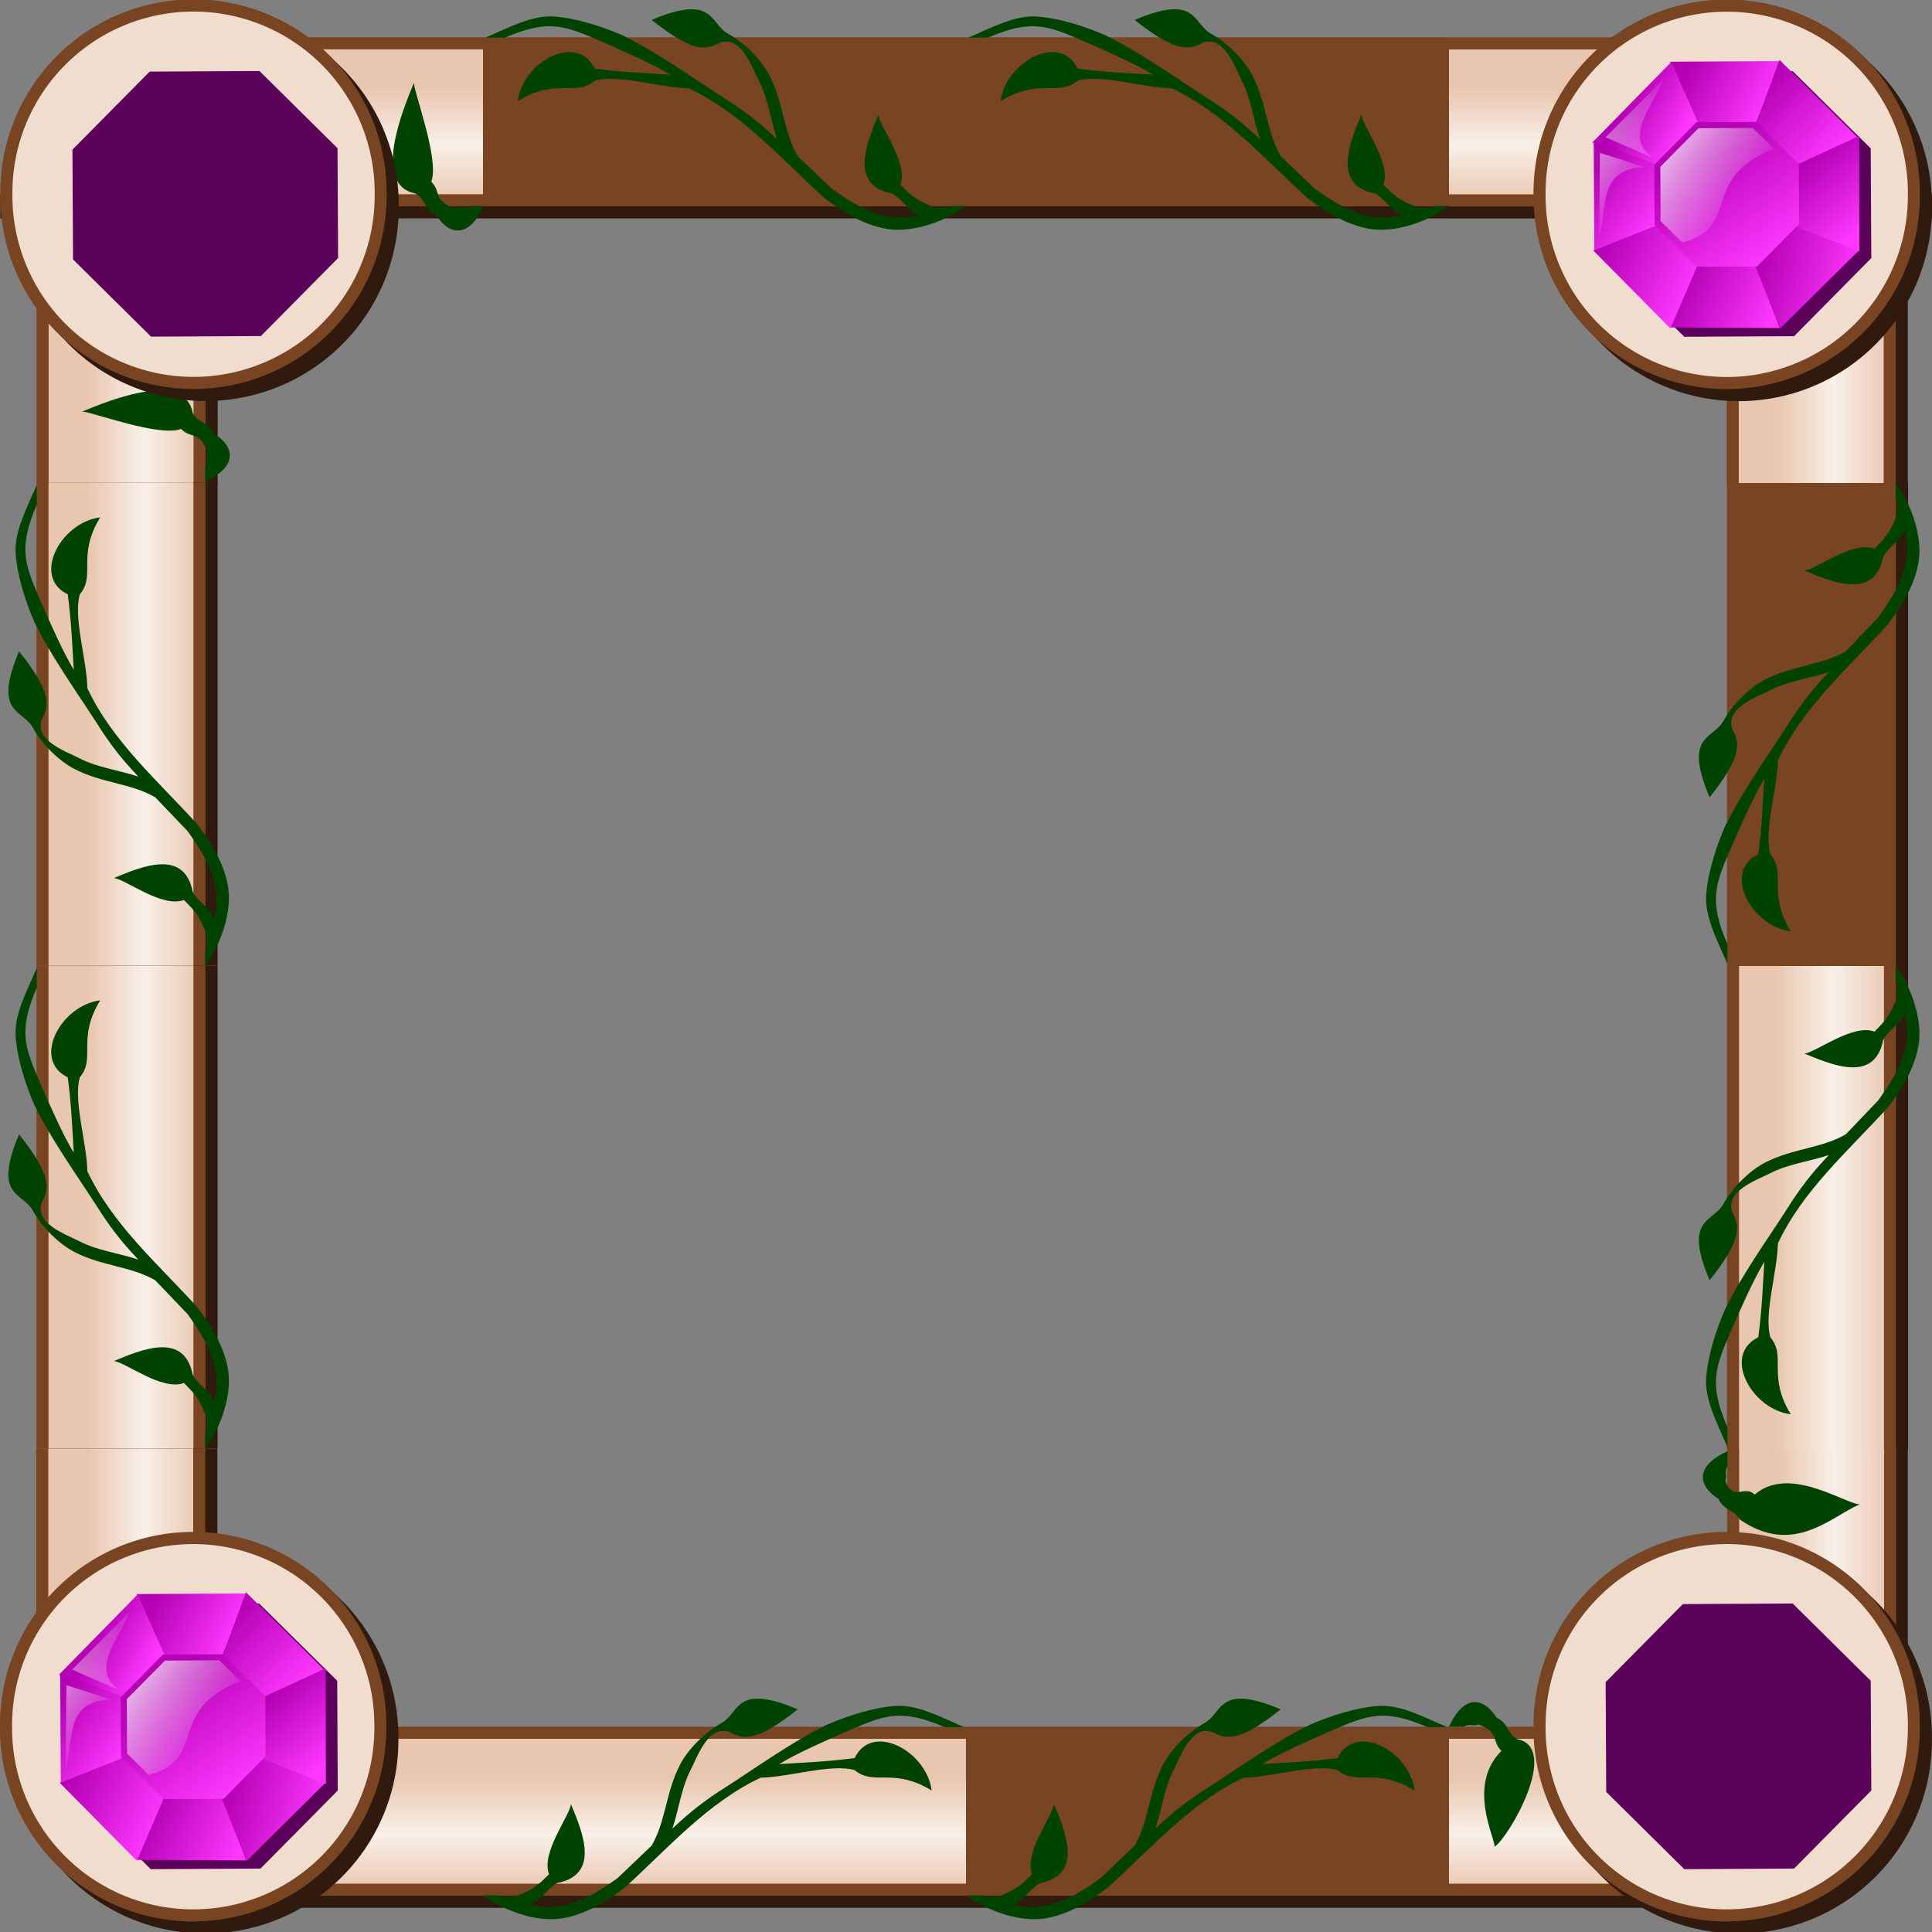 <?xml version="1.0" encoding="UTF-8"?>
<svg version="1.0" viewBox="0 0 160 160" xmlns="http://www.w3.org/2000/svg" xmlns:xlink="http://www.w3.org/1999/xlink">
<rect x="0" y="0" width="160" height="160" fill="#808080" stroke="none"/>
<defs>
<linearGradient id="p">
<stop stop-color="#fff" offset="0"/>
<stop stop-color="#fff" stop-opacity="0" offset="1"/>
</linearGradient>
<linearGradient id="b">
<stop stop-color="#b400b4" offset="0"/>
<stop stop-color="#ff38ff" offset="1"/>
</linearGradient>
<linearGradient id="a">
<stop stop-color="#e9c6af" offset="0"/>
<stop stop-color="#f9f0e9" offset=".5"/>
<stop stop-color="#e9c6af" offset="1"/>
</linearGradient>
<linearGradient id="z" x1="13.7" x2="13.7" y1="7.24" y2="16.619" gradientTransform="scale(.744 1)" gradientUnits="userSpaceOnUse" xlink:href="#a"/>
<linearGradient id="y" x1="13.7" x2="13.7" y1="7.24" y2="16.619" gradientTransform="matrix(.642 0 0 1 -40 20)" gradientUnits="userSpaceOnUse" xlink:href="#a"/>
<linearGradient id="x" x1="13.7" x2="13.7" y1="7.24" y2="16.619" gradientTransform="matrix(.783 0 0 1 -.031 0)" gradientUnits="userSpaceOnUse" xlink:href="#a"/>
<linearGradient id="w" x1="13.7" x2="13.7" y1="7.24" y2="16.619" gradientTransform="matrix(.66 0 0 1 -40.031 20)" gradientUnits="userSpaceOnUse" xlink:href="#a"/>
<linearGradient id="n" x1="12.554" x2="19.022" y1="5.894" y2="9.332" gradientUnits="userSpaceOnUse" xlink:href="#b"/>
<linearGradient id="m" x1=".792" x2="5.513" y1=".983" y2="3.494" gradientUnits="userSpaceOnUse" xlink:href="#b"/>
<linearGradient id="l" x1="12.679" x2="20.084" y1="22.456" y2="25.956" gradientUnits="userSpaceOnUse" xlink:href="#b"/>
<linearGradient id="k" x1="20.062" x2="26.138" y1="5.732" y2="11.607" gradientUnits="userSpaceOnUse" xlink:href="#b"/>
<linearGradient id="j" x1="18.812" x2="26.825" y1="21.17" y2="23.545" gradientUnits="userSpaceOnUse" xlink:href="#b"/>
<linearGradient id="i" x1="5.438" x2="13.013" y1="20.732" y2="24.42" gradientUnits="userSpaceOnUse" xlink:href="#b"/>
<linearGradient id="h" x1="5.36" x2="10.903" y1="13.456" y2="17.394" gradientUnits="userSpaceOnUse" xlink:href="#b"/>
<linearGradient id="g" x1="22.047" x2="26.966" y1="13.769" y2="19.144" gradientUnits="userSpaceOnUse" xlink:href="#b"/>
<linearGradient id="f" x1="2.455" x2="14.08" y1="3.47" y2="19.582" gradientUnits="userSpaceOnUse" xlink:href="#b"/>
<linearGradient id="e" x1="8.383" x2="17.722" y1="10.5" y2="17.165" gradientUnits="userSpaceOnUse" xlink:href="#p"/>
<linearGradient id="d" x1="-3.359" x2="12.33" y1="10.677" y2="9.749" gradientUnits="userSpaceOnUse" xlink:href="#p"/>
<linearGradient id="c" x1="1.513" x2="9.188" y1="9.949" y2="15.312" gradientUnits="userSpaceOnUse" xlink:href="#p"/>
<linearGradient id="o" x1="13.7" x2="13.7" y1="7.24" y2="16.619" gradientTransform="translate(-.031)" gradientUnits="userSpaceOnUse" xlink:href="#a"/>
<linearGradient id="q" x1="-37.836" x2="-37.836" y1="26.905" y2="36.809" gradientTransform="translate(-.031)" gradientUnits="userSpaceOnUse" xlink:href="#a"/>
<linearGradient id="r" x1="13.7" x2="13.7" y1="7.24" y2="16.619" gradientTransform="translate(-40,20)" gradientUnits="userSpaceOnUse" xlink:href="#a"/>
<linearGradient id="u" x1="13.7" x2="13.7" y1="7.24" y2="16.619" gradientTransform="matrix(.766 0 0 1 9.338 0)" gradientUnits="userSpaceOnUse" xlink:href="#a"/>
<linearGradient id="v" x1="13.7" x2="13.7" y1="7.24" y2="16.619" gradientTransform="matrix(.806 0 0 1 7.778 0)" gradientUnits="userSpaceOnUse" xlink:href="#a"/>
<linearGradient id="s" x1="13.7" x2="13.7" y1="7.24" y2="16.619" gradientTransform="matrix(.806 0 0 1 -32.221 20)" gradientUnits="userSpaceOnUse" xlink:href="#a"/>
<linearGradient id="t" x1="13.7" x2="13.7" y1="7.24" y2="16.619" gradientTransform="matrix(.766 0 0 1 -30.631 20.031)" gradientUnits="userSpaceOnUse" xlink:href="#a"/>
</defs>
<g transform="translate(0,120)">
<rect transform="matrix(0,1,1,0,0,0)" x="-.031" y="16" width="40" height="2" fill="#2f1a0d"/>
<rect transform="matrix(0,1,1,0,0,0)" x="-.031" y="3" width="29.217" height="14" fill="#784421"/>
<rect transform="matrix(0,1,1,0,0,0)" x="-.031" y="4" width="31.338" height="12" fill="url(#x)"/>
<rect transform="scale(-1,1)" x="-40.031" y="36" width="25.858" height="2" fill="#2f1a0d"/>
<rect transform="scale(-1,1)" x="-40.031" y="23" width="28.156" height="14" fill="#784421"/>
<rect transform="scale(-1,1)" x="-40.031" y="24" width="26.388" height="12" fill="url(#w)"/>
<g transform="translate(0,7)">
<path transform="matrix(1.108 0 0 1.108 -4.264 -1.355)" d="m33.625 16.562a14.438 14.438 0 1 1-28.875 0 14.438 14.438 0 1 1 28.875 0z" fill="#2f1a0d"/>
<path transform="matrix(1.108 0 0 1.108 -5.264 -2.355)" d="m33.625 16.562a14.438 14.438 0 1 1-28.875 0 14.438 14.438 0 1 1 28.875 0z" fill="#784421"/>
<path transform="matrix(1.039 0 0 1.039 -3.935 -1.208)" d="m33.625 16.562a14.438 14.438 0 1 1-28.875 0 14.438 14.438 0 1 1 28.875 0z" fill="#f1ddce"/>
<path d="m27.972 21.283-6.395 6.464-9.093 0.048-6.463-6.395-0.048-9.093 6.396-6.463 9.092-0.048 6.464 6.396 0.048 9.092z" fill="#5b005b"/>
<path d="m13.565 10.322-2.261-5.308 9.093-0.048-1.974 5.145-4.858 0.211z" fill="url(#n)"/>
<path transform="matrix(.996 0 0 .996 7.024 7.504)" d="m3.342 6.19-5.501-1.975 6.549-6.681 2.252 5.056-3.301 3.6z" fill="url(#m)"/>
<path d="m13.565 21.716-2.261 5.308 9.093 0.048-1.974-5.145-4.858-0.211z" fill="url(#l)"/>
<path d="m21.724 13.666 5.101-2.404-6.457-6.401-1.931 5.284 3.287 3.521z" fill="url(#k)"/>
<path d="m21.474 18.486 5.476 2.154-6.52 6.464-2.118-5.284 3.162-3.334z" fill="url(#j)"/>
<path d="m10.289 18.486-5.351 2.154 6.396 6.464 2.305-5.347-3.349-3.271z" fill="url(#i)"/>
<path d="m10.403 18.492-5.37 2.136-0.048-9.093 5.145 1.974 0.273 4.983z" fill="url(#h)"/>
<path d="m21.61 18.617 5.377 2.118-0.021-9.575-5.208 2.411-0.148 5.046z" fill="url(#g)"/>
<path transform="matrix(.543 0 0 .543 11.104 11.366)" d="m20.064 13.042-6.423 6.492-9.133 0.048-6.492-6.423-0.049-9.133 6.423-6.492 9.132-0.049 6.493 6.423 0.048 9.133z" fill="url(#f)"/>
<path d="m12.32 19.991-1.796-1.777-0.024-4.495 3.161-3.195 4.495-0.024 1.748 1.729c-6.223 2.42-2.64 6.492-7.584 7.762z" fill="url(#e)"/>
<path d="m10.739 6.501-4.773 4.773 3.978 1.723c-2.6-1.718-0.058-4.239 0.795-6.496z" fill="url(#d)" fill-rule="evenodd"/>
<path d="m5.438 19.438 0.062-6.876 3.688 1.188c-3.922 0.114-3.023 3.443-3.75 5.688z" fill="url(#c)" fill-rule="evenodd"/>
</g>
</g>
<g transform="matrix(1 0 0 1 .018 80)">
<rect transform="matrix(0,1,1,0,0,0)" x="-.031" y="16" width="40" height="2" fill="#2f1a0d"/>
<rect transform="matrix(0,1,1,0,0,0)" x="-.031" y="3" width="40" height="14" fill="#784421"/>
<rect transform="matrix(0,1,1,0,0,0)" x="-.031" y="4" width="40" height="12" fill="url(#o)"/>
<path d="m1.562 13.938c2.653 3.339 2.543 4.47 1.869 5.659-0.587 1.761 2.015 2.625 3.162 3.215 1.472 0.759 3.164 0.949 4.844 1.5-1.447-1.504-2.465-2.872-3.407-4.374-1.744-2.712-3.811-5.565-5.219-8.469-0.708-1.63-1.394-3.756-1.531-5.594-0.137-1.838 0.904-3.743 1.75-5.719v1.625c-1.565 3.654-1.008 4.948 0.344 8.063 0.67 1.544 1.873 4.267 2.719 5.625-0.13-2.014-0.183-3.864-0.5-6.25-3.005-1.439-0.59-5.958 2.687-6.375-1.958 3.201-0.34 4.777-1.687 6.375-0.558 1.914 0.576 5.397 0.625 7.781 2.062 4.404 5.886 7.706 9.093 11.25 1.254 1.635 2.261 3.344 2.563 5.219 0.302 1.874-0.443 4.496-1.906 6.531v-1.25c0.304-0.423-0.018-0.78 0.187-1.188-0.657-1.796-1.103-2.171-1.937-3.031-1.813 0.699-4.928-1.779-5.813-1.812 2.313-0.957 5.831-2.459 6.532 1.125 0.451 0.85 1.286 1.184 1.781 2.218 0.782-2.656-0.67-5.114-2.188-7.218l-2.687-2.813c-2.001-1.169-4.378-1.154-6.688-2.343-1.28-0.66-2.685-2.03-3.501-3.512-0.893-1.445-3.256-1.127-1.093-6.238z" fill="#004200" fill-rule="evenodd"/>
</g>
<g transform="translate(120.02 80)">
<rect transform="rotate(-90)" x="-40" y="36" width="40" height="2" fill="#2f1a0d"/>
<rect transform="rotate(-90)" x="-40" y="23" width="40" height="14" fill="#784421"/>
<rect transform="rotate(-90)" x="-40" y="24" width="40" height="12" fill="url(#q)"/>
<path d="m21.562 26.031c2.654-3.34 2.543-4.47 1.87-5.659-0.587-1.761 2.015-2.625 3.162-3.216 1.472-0.758 3.163-0.949 4.844-1.5-1.447 1.505-2.465 2.873-3.407 4.375-1.744 2.712-3.811 5.565-5.219 8.469-0.707 1.63-1.394 3.756-1.531 5.594-0.137 1.837 0.904 3.743 1.75 5.718v-1.624c-1.565-3.654-1.008-4.948 0.344-8.063 0.67-1.544 1.873-4.268 2.719-5.625-0.13 2.013-0.183 3.864-0.5 6.25-3.005 1.439-0.59 5.958 2.687 6.375-1.958-3.201-0.339-4.777-1.687-6.375-0.558-1.915 0.576-5.397 0.625-7.781 2.062-4.404 5.886-7.706 9.093-11.25 1.254-1.635 2.261-3.345 2.563-5.219s-0.443-4.497-1.906-6.531v1.25c0.304 0.423-0.018 0.78 0.187 1.187-0.657 1.797-1.103 2.171-1.937 3.031-1.813-0.699-4.928 1.779-5.813 1.812 2.313 0.957 5.831 2.459 6.532-1.125 0.451-0.85 1.286-1.184 1.781-2.219 0.782 2.657-0.67 5.115-2.188 7.219l-2.687 2.813c-2.001 1.169-4.377 1.153-6.688 2.343-1.279 0.659-2.685 2.029-3.501 3.512-0.893 1.445-3.255 1.126-1.093 6.238z" fill="#004200" fill-rule="evenodd"/>
</g>
<g transform="translate(40 120)">
<rect transform="scale(-1,1)" x="-40" y="36" width="40" height="2" fill="#2f1a0d"/>
<rect transform="scale(-1,1)" x="-40" y="23" width="40" height="14" fill="#784421"/>
<rect transform="scale(-1,1)" x="-40" y="24" width="40" height="12" fill="url(#r)"/>
<path d="m26.062 21.562c-3.339 2.654-4.47 2.543-5.659 1.87-1.761-0.587-2.625 2.015-3.215 3.162-0.759 1.472-0.949 3.163-1.5 4.844 1.504-1.447 2.872-2.465 4.374-3.407 2.712-1.744 5.565-3.811 8.469-5.219 1.63-0.707 3.756-1.394 5.594-1.531s3.743 0.904 5.719 1.75h-1.625c-3.654-1.565-4.948-1.008-8.063 0.344-1.544 0.67-4.267 1.873-5.625 2.719 2.014-0.13 3.864-0.183 6.25-0.5 1.439-3.005 5.958-0.59 6.375 2.687-3.2-1.958-4.777-0.339-6.375-1.687-1.914-0.558-5.397 0.576-7.781 0.625-4.404 2.062-7.706 5.886-11.25 9.093-1.635 1.254-3.344 2.261-5.219 2.563-1.875 0.302-4.497-0.443-6.531-1.906h1.25c0.423 0.304 0.78-0.018 1.188 0.187 1.797-0.657 2.171-1.103 3.031-1.937-0.699-1.813 1.779-4.928 1.812-5.813 0.957 2.313 2.459 5.831-1.125 6.532-0.85 0.451-1.184 1.286-2.219 1.781 2.657 0.782 5.115-0.67 7.218-2.188l2.813-2.687c1.169-2.001 1.154-4.377 2.343-6.688 0.66-1.279 2.03-2.685 3.512-3.501 1.445-0.893 1.127-3.255 6.238-1.093z" fill="#004200" fill-rule="evenodd"/>
</g>
<g transform="translate(.027 .085)">
<rect y="16" width="40" height="2" fill="#2f1a0d"/>
<rect x="7.778" y="3" width="32.222" height="14" fill="#784421"/>
<rect x="7.778" y="4" width="32.222" height="12" fill="url(#v)"/>
<path d="m34.25 6.781c-0.957 2.312-3.459 8.456 0.125 9.157 0.85 0.451 0.684 1.286 1.719 1.781 0.978 1.579 2.645 2.097 3.937-0.75h-1.25c-0.423 0.304-0.78-0.018-1.187 0.187-1.797-0.657-1.046-1.353-1.906-2.187 0.698-1.813-1.405-7.303-1.438-8.188z" fill="#004200" fill-rule="evenodd"/>
<rect transform="matrix(0,1,1,0,0,0)" x="-.031" y="16" width="40" height="2" fill="#2f1a0d"/>
<rect transform="matrix(0,1,1,0,0,0)" x="9.338" y="3" width="30.631" height="14" fill="#784421"/>
<rect transform="matrix(0,1,1,0,0,0)" x="9.338" y="4" width="30.631" height="12" fill="url(#u)"/>
<path d="m6.782 33.999c2.312-0.957 8.456-3.459 9.156 0.125 0.452 0.851 1.286 0.685 1.781 1.719 1.579 0.979 2.098 2.645-0.75 3.938v-1.25c0.305-0.423-0.017-0.781 0.188-1.188-0.658-1.797-1.353-1.046-2.188-1.906-1.813 0.699-7.302-1.404-8.187-1.438z" fill="#004200" fill-rule="evenodd"/>
<path transform="matrix(1.108 0 0 1.108 -4.264 -1.355)" d="m33.625 16.562a14.438 14.438 0 1 1-28.875 0 14.438 14.438 0 1 1 28.875 0z" fill="#2f1a0d"/>
<path transform="matrix(1.108 0 0 1.108 -5.264 -2.355)" d="m33.625 16.562a14.438 14.438 0 1 1-28.875 0 14.438 14.438 0 1 1 28.875 0z" fill="#784421"/>
<path transform="matrix(1.039 0 0 1.039 -3.935 -1.208)" d="m33.625 16.562a14.438 14.438 0 1 1-28.875 0 14.438 14.438 0 1 1 28.875 0z" fill="#f1ddce"/>
<path d="m27.972 21.283-6.395 6.464-9.093 0.048-6.463-6.395-0.048-9.093 6.396-6.463 9.092-0.048 6.464 6.396 0.048 9.092z" fill="#5b005b"/>
<path d="m13.565 10.322-2.261-5.308 9.093-0.048-1.974 5.145-4.858 0.211z" fill="url(#n)"/>
<path transform="matrix(.996 0 0 .996 7.024 7.504)" d="m3.342 6.19-5.501-1.975 6.549-6.681 2.252 5.056-3.301 3.6z" fill="url(#m)"/>
<path d="m13.565 21.716-2.261 5.308 9.093 0.048-1.974-5.145-4.858-0.211z" fill="url(#l)"/>
<path d="m21.724 13.666 5.101-2.404-6.457-6.401-1.931 5.284 3.287 3.521z" fill="url(#k)"/>
<path d="m21.474 18.486 5.476 2.154-6.52 6.464-2.118-5.284 3.162-3.334z" fill="url(#j)"/>
<path d="m10.289 18.486-5.351 2.154 6.396 6.464 2.305-5.347-3.349-3.271z" fill="url(#i)"/>
<path d="m10.403 18.492-5.37 2.136-0.048-9.093 5.145 1.974 0.273 4.983z" fill="url(#h)"/>
<path d="m21.61 18.617 5.377 2.118-0.021-9.575-5.208 2.411-0.148 5.046z" fill="url(#g)"/>
<path transform="matrix(.543 0 0 .543 11.104 11.366)" d="m20.064 13.042-6.423 6.492-9.133 0.048-6.492-6.423-0.049-9.133 6.423-6.492 9.132-0.049 6.493 6.423 0.048 9.133z" fill="url(#f)"/>
<path d="m12.32 19.991-1.796-1.777-0.024-4.495 3.161-3.195 4.495-0.024 1.748 1.729c-6.223 2.42-2.64 6.492-7.584 7.762z" fill="url(#e)"/>
<path d="m10.739 6.501-4.773 4.773 3.978 1.723c-2.6-1.718-0.058-4.239 0.795-6.496z" fill="url(#d)" fill-rule="evenodd"/>
<path d="m5.438 19.438 0.062-6.876 3.688 1.188c-3.922 0.114-3.023 3.443-3.75 5.688z" fill="url(#c)" fill-rule="evenodd"/>
</g>
<g transform="translate(40 .09)">
<rect y="16" width="40" height="2" fill="#2f1a0d"/>
<rect y="3" width="40" height="14" fill="#784421"/>
<rect y="4" width="40" height="12" fill="url(#o)"/>
<path d="m13.969 1.562c3.34 2.653 4.47 2.543 5.659 1.869 1.761-0.587 2.625 2.015 3.216 3.162 0.758 1.472 0.949 3.164 1.5 4.844-1.505-1.447-2.873-2.465-4.375-3.407-2.712-1.744-5.565-3.811-8.469-5.219-1.63-0.708-3.756-1.394-5.594-1.531-1.838-0.137-3.743 0.904-5.719 1.75h1.625c3.653-1.565 4.947-1.008 8.062 0.344 1.544 0.67 4.268 1.873 5.625 2.719-2.013-0.13-3.864-0.183-6.25-0.5-1.438-3.005-5.958-0.59-6.375 2.687 3.201-1.958 4.777-0.34 6.375-1.687 1.915-0.558 5.397 0.576 7.781 0.625 4.404 2.062 7.706 5.886 11.25 9.093 1.635 1.254 3.344 2.261 5.219 2.563s4.497-0.443 6.531-1.906h-1.25c-0.423 0.304-0.78-0.018-1.187 0.187-1.797-0.657-2.171-1.103-3.032-1.937 0.699-1.813-1.779-4.928-1.812-5.813-0.957 2.313-2.459 5.831 1.125 6.532 0.85 0.451 1.184 1.286 2.219 1.781-2.657 0.782-5.115-0.67-7.219-2.188l-2.813-2.687c-1.169-2.001-1.153-4.378-2.343-6.688-0.659-1.28-2.029-2.685-3.512-3.501-1.445-0.893-1.126-3.256-6.238-1.093z" fill="#004200" fill-rule="evenodd"/>
</g>
<g transform="translate(120 .095)">
<rect transform="rotate(-90)" x="-40" y="36" width="26.742" height="2" fill="#2f1a0d"/>
<rect transform="rotate(-90)" x="-40" y="23" width="27.449" height="14" fill="#784421"/>
<rect transform="rotate(-90)" x="-40" y="24" width="25.681" height="12" fill="url(#y)"/>
<rect y="16" width="40" height="2" fill="#2f1a0d"/>
<rect y="3" width="31.515" height="14" fill="#784421"/>
<rect y="4" width="29.747" height="12" fill="url(#z)"/>
<g transform="translate(7)">
<path transform="matrix(1.108 0 0 1.108 -4.264 -1.355)" d="m33.625 16.562a14.438 14.438 0 1 1-28.875 0 14.438 14.438 0 1 1 28.875 0z" fill="#2f1a0d"/>
<path transform="matrix(1.108 0 0 1.108 -5.264 -2.355)" d="m33.625 16.562a14.438 14.438 0 1 1-28.875 0 14.438 14.438 0 1 1 28.875 0z" fill="#784421"/>
<path transform="matrix(1.039 0 0 1.039 -3.935 -1.208)" d="m33.625 16.562a14.438 14.438 0 1 1-28.875 0 14.438 14.438 0 1 1 28.875 0z" fill="#f1ddce"/>
<path d="m27.972 21.283-6.395 6.464-9.093 0.048-6.463-6.395-0.048-9.093 6.396-6.463 9.092-0.048 6.464 6.396 0.048 9.092z" fill="#5b005b"/>
<path d="m13.565 10.322-2.261-5.308 9.093-0.048-1.974 5.145-4.858 0.211z" fill="url(#n)"/>
<path transform="matrix(.996 0 0 .996 7.024 7.504)" d="m3.342 6.19-5.501-1.975 6.549-6.681 2.252 5.056-3.301 3.6z" fill="url(#m)"/>
<path d="m13.565 21.716-2.261 5.308 9.093 0.048-1.974-5.145-4.858-0.211z" fill="url(#l)"/>
<path d="m21.724 13.666 5.101-2.404-6.457-6.401-1.931 5.284 3.287 3.521z" fill="url(#k)"/>
<path d="m21.474 18.486 5.476 2.154-6.52 6.464-2.118-5.284 3.162-3.334z" fill="url(#j)"/>
<path d="m10.289 18.486-5.351 2.154 6.396 6.464 2.305-5.347-3.349-3.271z" fill="url(#i)"/>
<path d="m10.403 18.492-5.37 2.136-0.048-9.093 5.145 1.974 0.273 4.983z" fill="url(#h)"/>
<path d="m21.61 18.617 5.377 2.118-0.021-9.575-5.208 2.411-0.148 5.046z" fill="url(#g)"/>
<path transform="matrix(.543 0 0 .543 11.104 11.366)" d="m20.064 13.042-6.423 6.492-9.133 0.048-6.492-6.423-0.049-9.133 6.423-6.492 9.132-0.049 6.493 6.423 0.048 9.133z" fill="url(#f)"/>
<path d="m12.32 19.991-1.796-1.777-0.024-4.495 3.161-3.195 4.495-0.024 1.748 1.729c-6.223 2.42-2.64 6.492-7.584 7.762z" fill="url(#e)"/>
<path d="m10.739 6.501-4.773 4.773 3.978 1.723c-2.6-1.718-0.058-4.239 0.795-6.496z" fill="url(#d)" fill-rule="evenodd"/>
<path d="m5.438 19.438 0.062-6.876 3.688 1.188c-3.922 0.114-3.023 3.443-3.75 5.688z" fill="url(#c)" fill-rule="evenodd"/>
</g>
</g>
<g transform="translate(120,120)">
<rect transform="scale(-1)" x="-30.808" y="-38" width="30.808" height="2" fill="#2f1a0d"/>
<rect transform="scale(-1)" x="-32.221" y="-37" width="32.221" height="14" fill="#784421"/>
<rect transform="scale(-1,1)" x="-32.221" y="24" width="32.221" height="12" fill="url(#s)"/>
<path d="m3.781 32.938c1.207-0.813 5.459-8.206 1.875-8.907-0.85-0.452-0.684-1.286-1.719-1.781-0.979-1.579-2.645-2.098-3.938 0.75h1.25c0.423-0.304 0.78 0.017 1.188-0.188 1.797 0.658 1.046 1.353 1.906 2.188-2.824 2.813-0.596 7.053-0.562 7.938z" fill="#004200" fill-rule="evenodd"/>
<rect transform="matrix(0,-1,-1,0,0,0)" x="-28.863" y="-38" width="28.863" height="2" fill="#2f1a0d"/>
<rect transform="matrix(0,-1,-1,0,0,0)" x="-30.631" y="-37.031" width="30.631" height="14" fill="#784421"/>
<rect transform="rotate(-90)" x="-30.631" y="24.031" width="30.631" height="12" fill="url(#t)"/>
<path d="m33.999 4.594c-2.312 0.957-5.456 4.334-9.906 1.25-0.452-0.85-1.286-0.684-1.781-1.719-1.579-0.979-2.098-2.645 0.75-3.938v1.25c-0.305 0.423 0.017 0.78-0.188 1.188 0.658 1.797 1.603 0.296 2.438 1.156 2.813-2.449 7.302 0.654 8.687 0.812z" fill="#004200" fill-rule="evenodd"/>
<g transform="translate(7,7)">
<path transform="matrix(1.108 0 0 1.108 -4.264 -1.355)" d="m33.625 16.562a14.438 14.438 0 1 1-28.875 0 14.438 14.438 0 1 1 28.875 0z" fill="#2f1a0d"/>
<path transform="matrix(1.108 0 0 1.108 -5.264 -2.355)" d="m33.625 16.562a14.438 14.438 0 1 1-28.875 0 14.438 14.438 0 1 1 28.875 0z" fill="#784421"/>
<path transform="matrix(1.039 0 0 1.039 -3.935 -1.208)" d="m33.625 16.562a14.438 14.438 0 1 1-28.875 0 14.438 14.438 0 1 1 28.875 0z" fill="#f1ddce"/>
<path d="m27.972 21.283-6.395 6.464-9.093 0.048-6.463-6.395-0.048-9.093 6.396-6.463 9.092-0.048 6.464 6.396 0.048 9.092z" fill="#5b005b"/>
<path d="m13.565 10.322-2.261-5.308 9.093-0.048-1.974 5.145-4.858 0.211z" fill="url(#n)"/>
<path transform="matrix(.996 0 0 .996 7.024 7.504)" d="m3.342 6.19-5.501-1.975 6.549-6.681 2.252 5.056-3.301 3.6z" fill="url(#m)"/>
<path d="m13.565 21.716-2.261 5.308 9.093 0.048-1.974-5.145-4.858-0.211z" fill="url(#l)"/>
<path d="m21.724 13.666 5.101-2.404-6.457-6.401-1.931 5.284 3.287 3.521z" fill="url(#k)"/>
<path d="m21.474 18.486 5.476 2.154-6.52 6.464-2.118-5.284 3.162-3.334z" fill="url(#j)"/>
<path d="m10.289 18.486-5.351 2.154 6.396 6.464 2.305-5.347-3.349-3.271z" fill="url(#i)"/>
<path d="m10.403 18.492-5.37 2.136-0.048-9.093 5.145 1.974 0.273 4.983z" fill="url(#h)"/>
<path d="m21.61 18.617 5.377 2.118-0.021-9.575-5.208 2.411-0.148 5.046z" fill="url(#g)"/>
<path transform="matrix(.543 0 0 .543 11.104 11.366)" d="m20.064 13.042-6.423 6.492-9.133 0.048-6.492-6.423-0.049-9.133 6.423-6.492 9.132-0.049 6.493 6.423 0.048 9.133z" fill="url(#f)"/>
<path d="m12.32 19.991-1.796-1.777-0.024-4.495 3.161-3.195 4.495-0.024 1.748 1.729c-6.223 2.42-2.64 6.492-7.584 7.762z" fill="url(#e)"/>
<path d="m10.739 6.501-4.773 4.773 3.978 1.723c-2.6-1.718-0.058-4.239 0.795-6.496z" fill="url(#d)" fill-rule="evenodd"/>
<path d="m5.438 19.438 0.062-6.876 3.688 1.188c-3.922 0.114-3.023 3.443-3.75 5.688z" fill="url(#c)" fill-rule="evenodd"/>
</g>
</g>
<g transform="matrix(1 0 0 1 .018 40)">
<rect transform="matrix(0,1,1,0,0,0)" x="-.031" y="16" width="40" height="2" fill="#2f1a0d"/>
<rect transform="matrix(0,1,1,0,0,0)" x="-.031" y="3" width="40" height="14" fill="#784421"/>
<rect transform="matrix(0,1,1,0,0,0)" x="-.031" y="4" width="40" height="12" fill="url(#o)"/>
<path d="m1.562 13.938c2.653 3.339 2.543 4.47 1.869 5.659-0.587 1.761 2.015 2.625 3.162 3.215 1.472 0.759 3.164 0.949 4.844 1.5-1.447-1.504-2.465-2.872-3.407-4.374-1.744-2.712-3.811-5.565-5.219-8.469-0.708-1.63-1.394-3.756-1.531-5.594-0.137-1.838 0.904-3.743 1.75-5.719v1.625c-1.565 3.654-1.008 4.948 0.344 8.063 0.67 1.544 1.873 4.267 2.719 5.625-0.13-2.014-0.183-3.864-0.5-6.25-3.005-1.439-0.59-5.958 2.687-6.375-1.958 3.201-0.34 4.777-1.687 6.375-0.558 1.914 0.576 5.397 0.625 7.781 2.062 4.404 5.886 7.706 9.093 11.25 1.254 1.635 2.261 3.344 2.563 5.219 0.302 1.874-0.443 4.496-1.906 6.531v-1.25c0.304-0.423-0.018-0.78 0.187-1.188-0.657-1.796-1.103-2.171-1.937-3.031-1.813 0.699-4.928-1.779-5.813-1.812 2.313-0.957 5.831-2.459 6.532 1.125 0.451 0.85 1.286 1.184 1.781 2.218 0.782-2.656-0.67-5.114-2.188-7.218l-2.687-2.813c-2.001-1.169-4.378-1.154-6.688-2.343-1.28-0.66-2.685-2.03-3.501-3.512-0.893-1.445-3.256-1.127-1.093-6.238z" fill="#004200" fill-rule="evenodd"/>
</g>
<g transform="translate(80 .09)">
<rect y="16" width="40" height="2" fill="#2f1a0d"/>
<rect y="3" width="40" height="14" fill="#784421"/>
<rect y="4" width="40" height="12" fill="url(#o)"/>
<path d="m13.969 1.562c3.34 2.653 4.47 2.543 5.659 1.869 1.761-0.587 2.625 2.015 3.216 3.162 0.758 1.472 0.949 3.164 1.5 4.844-1.505-1.447-2.873-2.465-4.375-3.407-2.712-1.744-5.565-3.811-8.469-5.219-1.63-0.708-3.756-1.394-5.594-1.531-1.838-0.137-3.743 0.904-5.719 1.75h1.625c3.653-1.565 4.947-1.008 8.062 0.344 1.544 0.67 4.268 1.873 5.625 2.719-2.013-0.13-3.864-0.183-6.25-0.5-1.438-3.005-5.958-0.59-6.375 2.687 3.201-1.958 4.777-0.34 6.375-1.687 1.915-0.558 5.397 0.576 7.781 0.625 4.404 2.062 7.706 5.886 11.25 9.093 1.635 1.254 3.344 2.261 5.219 2.563s4.497-0.443 6.531-1.906h-1.25c-0.423 0.304-0.78-0.018-1.187 0.187-1.797-0.657-2.171-1.103-3.032-1.937 0.699-1.813-1.779-4.928-1.812-5.813-0.957 2.313-2.459 5.831 1.125 6.532 0.85 0.451 1.184 1.286 2.219 1.781-2.657 0.782-5.115-0.67-7.219-2.188l-2.813-2.687c-1.169-2.001-1.153-4.378-2.343-6.688-0.659-1.28-2.029-2.685-3.512-3.501-1.445-0.893-1.126-3.256-6.238-1.093z" fill="#004200" fill-rule="evenodd"/>
</g>
<g transform="translate(80 120)">
<rect transform="scale(-1,1)" x="-40" y="36" width="40" height="2" fill="#2f1a0d"/>
<rect transform="scale(-1,1)" x="-40" y="23" width="40" height="14" fill="#784421"/>
<rect transform="scale(-1,1)" x="-40" y="24" width="40" height="12" fill="url(#r)"/>
<path d="m26.062 21.562c-3.339 2.654-4.47 2.543-5.659 1.87-1.761-0.587-2.625 2.015-3.215 3.162-0.759 1.472-0.949 3.163-1.5 4.844 1.504-1.447 2.872-2.465 4.374-3.407 2.712-1.744 5.565-3.811 8.469-5.219 1.63-0.707 3.756-1.394 5.594-1.531s3.743 0.904 5.719 1.75h-1.625c-3.654-1.565-4.948-1.008-8.063 0.344-1.544 0.67-4.267 1.873-5.625 2.719 2.014-0.13 3.864-0.183 6.25-0.5 1.439-3.005 5.958-0.59 6.375 2.687-3.2-1.958-4.777-0.339-6.375-1.687-1.914-0.558-5.397 0.576-7.781 0.625-4.404 2.062-7.706 5.886-11.25 9.093-1.635 1.254-3.344 2.261-5.219 2.563-1.875 0.302-4.497-0.443-6.531-1.906h1.25c0.423 0.304 0.78-0.018 1.188 0.187 1.797-0.657 2.171-1.103 3.031-1.937-0.699-1.813 1.779-4.928 1.812-5.813 0.957 2.313 2.459 5.831-1.125 6.532-0.85 0.451-1.184 1.286-2.219 1.781 2.657 0.782 5.115-0.67 7.218-2.188l2.813-2.687c1.169-2.001 1.154-4.377 2.343-6.688 0.66-1.279 2.03-2.685 3.512-3.501 1.445-0.893 1.127-3.255 6.238-1.093z" fill="#004200" fill-rule="evenodd"/>
</g>
<g transform="translate(120.02 40)">
<rect transform="rotate(-90)" x="-40" y="36" width="40" height="2" fill="#2f1a0d"/>
<rect transform="rotate(-90)" x="-40" y="23" width="40" height="14" fill="#784421"/>
<rect transform="rotate(-90)" x="-40" y="24" width="40" height="12" fill="url(#q)"/>
<path d="m21.562 26.031c2.654-3.34 2.543-4.47 1.87-5.659-0.587-1.761 2.015-2.625 3.162-3.216 1.472-0.758 3.163-0.949 4.844-1.5-1.447 1.505-2.465 2.873-3.407 4.375-1.744 2.712-3.811 5.565-5.219 8.469-0.707 1.63-1.394 3.756-1.531 5.594-0.137 1.837 0.904 3.743 1.75 5.718v-1.624c-1.565-3.654-1.008-4.948 0.344-8.063 0.67-1.544 1.873-4.268 2.719-5.625-0.13 2.013-0.183 3.864-0.5 6.25-3.005 1.439-0.59 5.958 2.687 6.375-1.958-3.201-0.339-4.777-1.687-6.375-0.558-1.915 0.576-5.397 0.625-7.781 2.062-4.404 5.886-7.706 9.093-11.25 1.254-1.635 2.261-3.345 2.563-5.219s-0.443-4.497-1.906-6.531v1.25c0.304 0.423-0.018 0.78 0.187 1.187-0.657 1.797-1.103 2.171-1.937 3.031-1.813-0.699-4.928 1.779-5.813 1.812 2.313 0.957 5.831 2.459 6.532-1.125 0.451-0.85 1.286-1.184 1.781-2.219 0.782 2.657-0.67 5.115-2.188 7.219l-2.687 2.813c-2.001 1.169-4.377 1.153-6.688 2.343-1.279 0.659-2.685 2.029-3.501 3.512-0.893 1.445-3.255 1.126-1.093 6.238z" fill="#004200" fill-rule="evenodd"/>
</g>
</svg>
